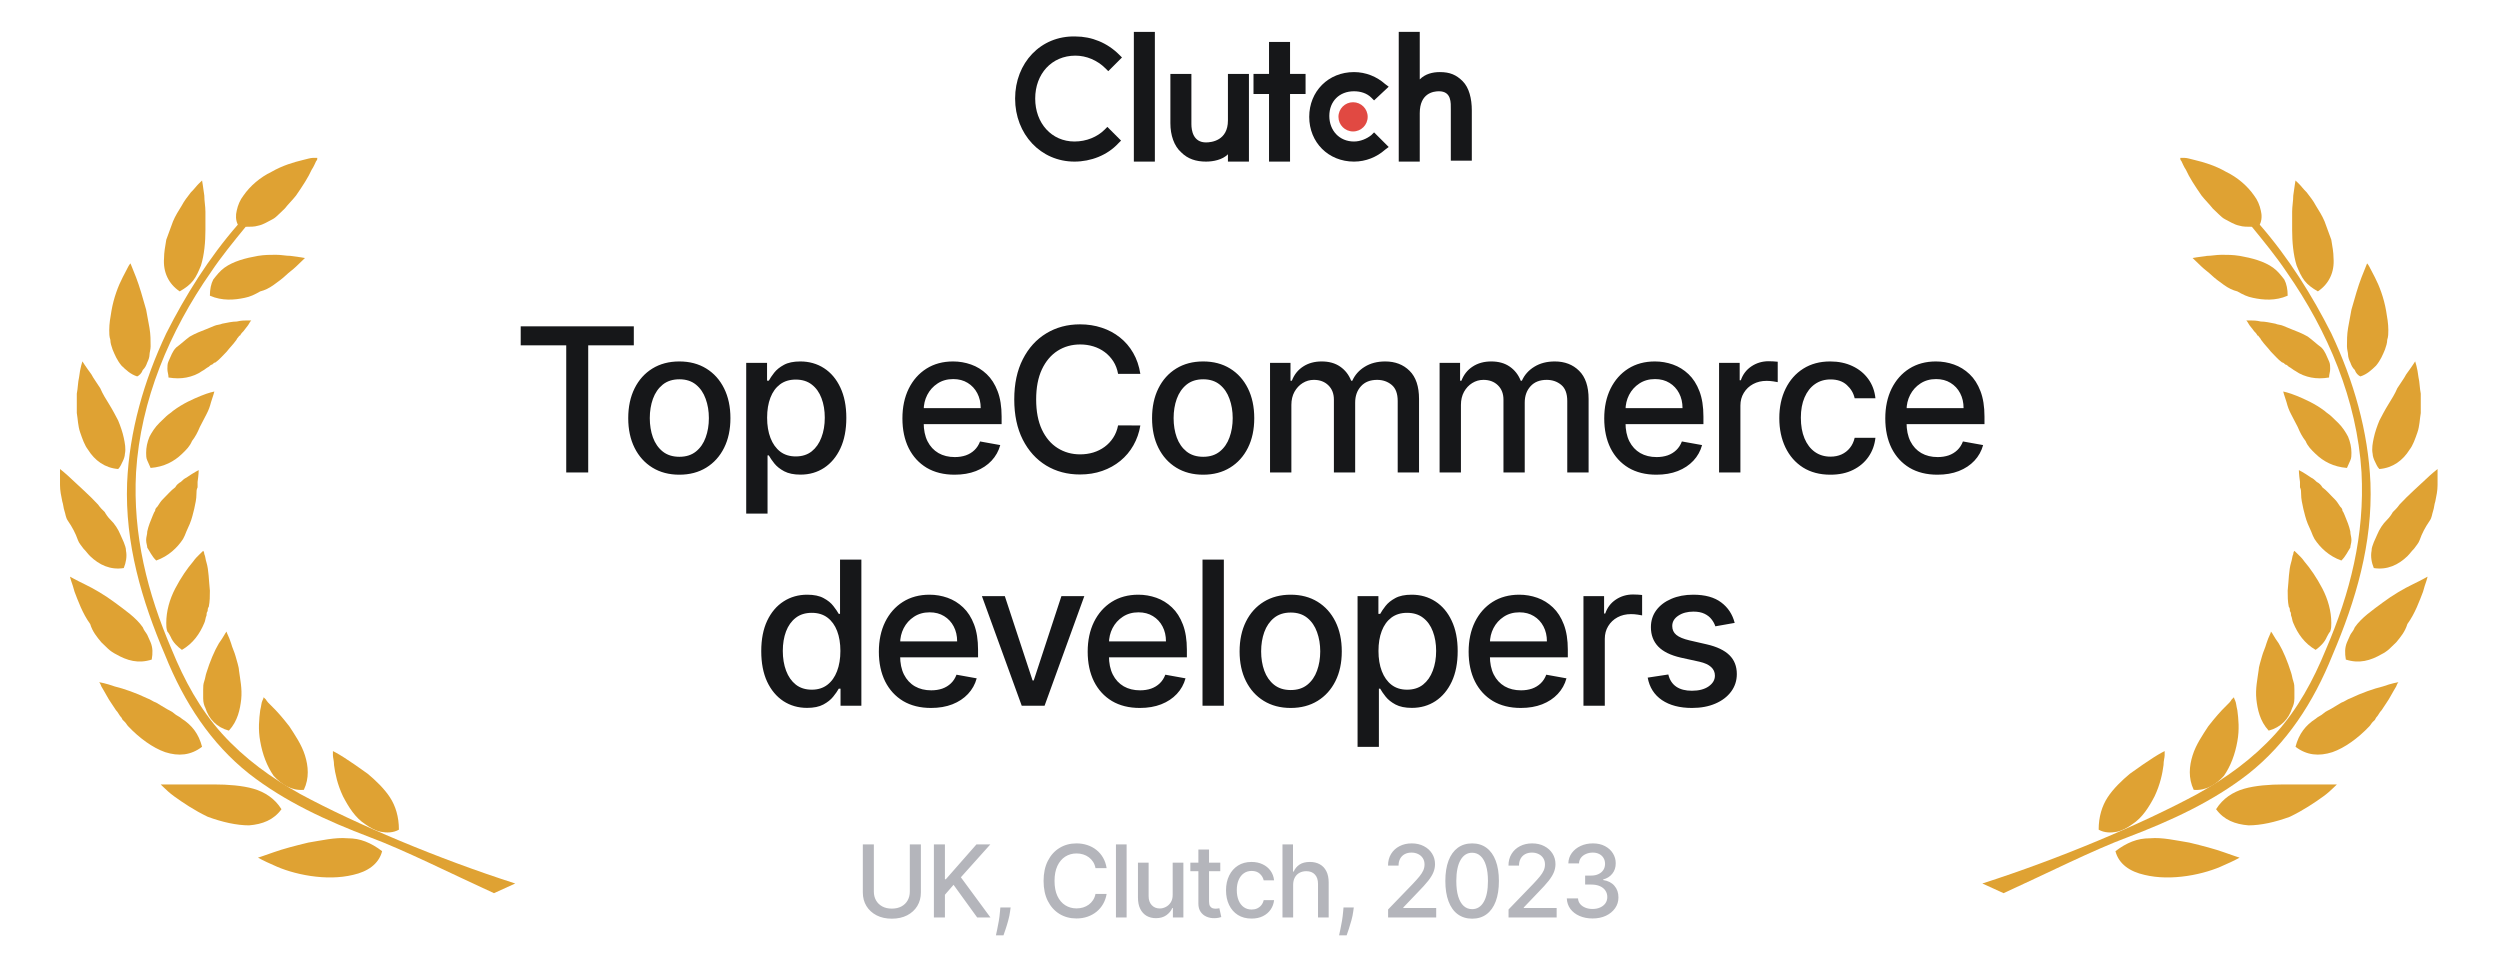 <svg width="418" height="162" viewBox="0 0 418 162" fill="none" xmlns="http://www.w3.org/2000/svg">
<path d="M87.062 57.737V54.564H105.974V57.737H98.349V79H94.674V57.737H87.062ZM113.585 79.37C111.866 79.37 110.367 78.976 109.086 78.189C107.806 77.401 106.811 76.299 106.103 74.883C105.395 73.468 105.041 71.813 105.041 69.92C105.041 68.019 105.395 66.356 106.103 64.932C106.811 63.508 107.806 62.403 109.086 61.615C110.367 60.828 111.866 60.434 113.585 60.434C115.303 60.434 116.802 60.828 118.083 61.615C119.364 62.403 120.358 63.508 121.066 64.932C121.774 66.356 122.128 68.019 122.128 69.92C122.128 71.813 121.774 73.468 121.066 74.883C120.358 76.299 119.364 77.401 118.083 78.189C116.802 78.976 115.303 79.37 113.585 79.37ZM113.596 76.375C114.71 76.375 115.633 76.081 116.365 75.492C117.096 74.903 117.637 74.12 117.987 73.141C118.345 72.163 118.524 71.085 118.524 69.908C118.524 68.739 118.345 67.665 117.987 66.686C117.637 65.7 117.096 64.909 116.365 64.312C115.633 63.715 114.71 63.417 113.596 63.417C112.475 63.417 111.544 63.715 110.804 64.312C110.073 64.909 109.528 65.7 109.17 66.686C108.82 67.665 108.645 68.739 108.645 69.908C108.645 71.085 108.82 72.163 109.17 73.141C109.528 74.12 110.073 74.903 110.804 75.492C111.544 76.081 112.475 76.375 113.596 76.375ZM124.766 85.873V60.673H128.25V63.644H128.548C128.755 63.262 129.053 62.821 129.443 62.319C129.833 61.818 130.374 61.381 131.066 61.007C131.758 60.625 132.673 60.434 133.81 60.434C135.29 60.434 136.61 60.808 137.772 61.556C138.933 62.303 139.844 63.381 140.504 64.789C141.172 66.197 141.506 67.891 141.506 69.872C141.506 71.853 141.176 73.551 140.516 74.967C139.856 76.375 138.949 77.461 137.795 78.224C136.642 78.98 135.326 79.358 133.846 79.358C132.732 79.358 131.822 79.171 131.114 78.797C130.414 78.423 129.865 77.986 129.467 77.485C129.069 76.984 128.763 76.538 128.548 76.148H128.334V85.873H124.766ZM128.262 69.836C128.262 71.125 128.449 72.255 128.823 73.225C129.197 74.195 129.738 74.955 130.445 75.504C131.153 76.045 132.02 76.315 133.047 76.315C134.113 76.315 135.003 76.033 135.719 75.468C136.435 74.895 136.976 74.12 137.342 73.141C137.716 72.163 137.903 71.061 137.903 69.836C137.903 68.627 137.72 67.541 137.354 66.579C136.996 65.617 136.455 64.857 135.731 64.3C135.015 63.743 134.12 63.465 133.047 63.465C132.013 63.465 131.138 63.731 130.422 64.264C129.714 64.797 129.177 65.541 128.811 66.496C128.445 67.45 128.262 68.564 128.262 69.836ZM159.606 79.37C157.801 79.37 156.246 78.984 154.941 78.213C153.645 77.433 152.642 76.339 151.934 74.931C151.234 73.515 150.884 71.857 150.884 69.956C150.884 68.078 151.234 66.424 151.934 64.992C152.642 63.56 153.629 62.443 154.893 61.639C156.166 60.836 157.654 60.434 159.356 60.434C160.39 60.434 161.392 60.605 162.363 60.947C163.333 61.289 164.204 61.826 164.976 62.558C165.747 63.29 166.356 64.24 166.801 65.41C167.247 66.571 167.47 67.983 167.47 69.645V70.91H152.901V68.237H163.973C163.973 67.299 163.783 66.468 163.401 65.744C163.019 65.012 162.482 64.435 161.79 64.014C161.106 63.592 160.302 63.381 159.38 63.381C158.377 63.381 157.502 63.628 156.755 64.121C156.015 64.606 155.442 65.243 155.037 66.03C154.639 66.81 154.44 67.657 154.44 68.572V70.66C154.44 71.885 154.655 72.927 155.084 73.786C155.522 74.645 156.13 75.301 156.91 75.754C157.689 76.2 158.6 76.423 159.642 76.423C160.318 76.423 160.935 76.327 161.492 76.136C162.048 75.938 162.53 75.643 162.935 75.253C163.341 74.864 163.651 74.382 163.866 73.81L167.243 74.418C166.972 75.412 166.487 76.284 165.787 77.031C165.095 77.771 164.224 78.348 163.174 78.761C162.132 79.167 160.943 79.37 159.606 79.37ZM190.666 62.51H186.944C186.8 61.715 186.534 61.015 186.144 60.41C185.754 59.806 185.277 59.293 184.712 58.871C184.148 58.45 183.515 58.131 182.815 57.916C182.123 57.702 181.387 57.594 180.608 57.594C179.2 57.594 177.939 57.948 176.825 58.656C175.72 59.364 174.845 60.402 174.2 61.77C173.564 63.139 173.246 64.809 173.246 66.782C173.246 68.77 173.564 70.449 174.2 71.817C174.845 73.185 175.724 74.219 176.837 74.919C177.951 75.619 179.204 75.969 180.596 75.969C181.367 75.969 182.099 75.866 182.791 75.659C183.491 75.444 184.124 75.13 184.688 74.716C185.253 74.303 185.73 73.798 186.12 73.201C186.518 72.597 186.792 71.905 186.944 71.125L190.666 71.137C190.467 72.338 190.082 73.444 189.509 74.454C188.944 75.456 188.216 76.323 187.325 77.055C186.442 77.779 185.432 78.34 184.295 78.737C183.157 79.135 181.916 79.334 180.572 79.334C178.456 79.334 176.571 78.833 174.916 77.831C173.262 76.82 171.957 75.377 171.003 73.499C170.056 71.622 169.583 69.383 169.583 66.782C169.583 64.173 170.06 61.934 171.015 60.064C171.969 58.187 173.274 56.747 174.928 55.745C176.583 54.735 178.464 54.23 180.572 54.23C181.869 54.23 183.078 54.416 184.199 54.79C185.329 55.156 186.343 55.697 187.242 56.413C188.141 57.121 188.884 57.988 189.473 59.014C190.062 60.032 190.459 61.198 190.666 62.51ZM201.168 79.37C199.449 79.37 197.95 78.976 196.669 78.189C195.389 77.401 194.394 76.299 193.686 74.883C192.978 73.468 192.624 71.813 192.624 69.92C192.624 68.019 192.978 66.356 193.686 64.932C194.394 63.508 195.389 62.403 196.669 61.615C197.95 60.828 199.449 60.434 201.168 60.434C202.886 60.434 204.385 60.828 205.666 61.615C206.947 62.403 207.941 63.508 208.649 64.932C209.357 66.356 209.711 68.019 209.711 69.92C209.711 71.813 209.357 73.468 208.649 74.883C207.941 76.299 206.947 77.401 205.666 78.189C204.385 78.976 202.886 79.37 201.168 79.37ZM201.179 76.375C202.293 76.375 203.216 76.081 203.948 75.492C204.679 74.903 205.22 74.12 205.57 73.141C205.928 72.163 206.107 71.085 206.107 69.908C206.107 68.739 205.928 67.665 205.57 66.686C205.22 65.7 204.679 64.909 203.948 64.312C203.216 63.715 202.293 63.417 201.179 63.417C200.058 63.417 199.127 63.715 198.387 64.312C197.656 64.909 197.111 65.7 196.753 66.686C196.403 67.665 196.228 68.739 196.228 69.908C196.228 71.085 196.403 72.163 196.753 73.141C197.111 74.12 197.656 74.903 198.387 75.492C199.127 76.081 200.058 76.375 201.179 76.375ZM212.349 79V60.673H215.773V63.656H216C216.382 62.645 217.006 61.858 217.873 61.293C218.74 60.721 219.778 60.434 220.988 60.434C222.213 60.434 223.239 60.721 224.066 61.293C224.901 61.866 225.518 62.653 225.915 63.656H226.106C226.544 62.677 227.24 61.898 228.194 61.317C229.149 60.728 230.286 60.434 231.607 60.434C233.269 60.434 234.626 60.955 235.676 61.997C236.734 63.039 237.263 64.61 237.263 66.71V79H233.695V67.044C233.695 65.803 233.357 64.905 232.681 64.348C232.005 63.791 231.197 63.513 230.259 63.513C229.097 63.513 228.194 63.87 227.55 64.586C226.906 65.294 226.584 66.205 226.584 67.319V79H223.028V66.818C223.028 65.823 222.718 65.024 222.097 64.419C221.477 63.815 220.669 63.513 219.675 63.513C218.999 63.513 218.375 63.691 217.802 64.049C217.237 64.4 216.78 64.889 216.43 65.517C216.088 66.145 215.917 66.873 215.917 67.701V79H212.349ZM240.7 79V60.673H244.125V63.656H244.351C244.733 62.645 245.358 61.858 246.225 61.293C247.092 60.721 248.13 60.434 249.339 60.434C250.564 60.434 251.59 60.721 252.417 61.293C253.252 61.866 253.869 62.653 254.267 63.656H254.458C254.895 62.677 255.591 61.898 256.546 61.317C257.5 60.728 258.638 60.434 259.958 60.434C261.621 60.434 262.977 60.955 264.027 61.997C265.085 63.039 265.614 64.61 265.614 66.71V79H262.046V67.044C262.046 65.803 261.708 64.905 261.032 64.348C260.356 63.791 259.549 63.513 258.61 63.513C257.449 63.513 256.546 63.87 255.901 64.586C255.257 65.294 254.935 66.205 254.935 67.319V79H251.379V66.818C251.379 65.823 251.069 65.024 250.449 64.419C249.828 63.815 249.021 63.513 248.026 63.513C247.35 63.513 246.726 63.691 246.153 64.049C245.588 64.4 245.131 64.889 244.781 65.517C244.439 66.145 244.268 66.873 244.268 67.701V79H240.7ZM276.95 79.37C275.145 79.37 273.59 78.984 272.285 78.213C270.988 77.433 269.986 76.339 269.278 74.931C268.578 73.515 268.228 71.857 268.228 69.956C268.228 68.078 268.578 66.424 269.278 64.992C269.986 63.56 270.973 62.443 272.237 61.639C273.51 60.836 274.998 60.434 276.7 60.434C277.734 60.434 278.736 60.605 279.707 60.947C280.677 61.289 281.548 61.826 282.32 62.558C283.091 63.29 283.7 64.24 284.145 65.41C284.591 66.571 284.813 67.983 284.813 69.645V70.91H270.245V68.237H281.317C281.317 67.299 281.126 66.468 280.745 65.744C280.363 65.012 279.826 64.435 279.134 64.014C278.45 63.592 277.646 63.381 276.724 63.381C275.721 63.381 274.846 63.628 274.099 64.121C273.359 64.606 272.786 65.243 272.38 66.03C271.983 66.81 271.784 67.657 271.784 68.572V70.66C271.784 71.885 271.999 72.927 272.428 73.786C272.866 74.645 273.474 75.301 274.254 75.754C275.033 76.2 275.944 76.423 276.986 76.423C277.662 76.423 278.279 76.327 278.836 76.136C279.392 75.938 279.874 75.643 280.279 75.253C280.685 74.864 280.995 74.382 281.21 73.81L284.587 74.418C284.316 75.412 283.831 76.284 283.131 77.031C282.439 77.771 281.568 78.348 280.518 78.761C279.476 79.167 278.287 79.37 276.95 79.37ZM287.428 79V60.673H290.876V63.584H291.067C291.401 62.598 291.99 61.822 292.833 61.257C293.684 60.685 294.647 60.398 295.72 60.398C295.943 60.398 296.206 60.406 296.508 60.422C296.818 60.438 297.061 60.458 297.236 60.482V63.894C297.093 63.855 296.838 63.811 296.472 63.763C296.106 63.707 295.74 63.68 295.374 63.68C294.531 63.68 293.779 63.858 293.119 64.216C292.467 64.567 291.95 65.056 291.568 65.684C291.186 66.305 290.995 67.013 290.995 67.808V79H287.428ZM306.043 79.37C304.269 79.37 302.742 78.968 301.461 78.165C300.188 77.353 299.21 76.236 298.526 74.812C297.842 73.388 297.5 71.757 297.5 69.92C297.5 68.058 297.85 66.416 298.55 64.992C299.25 63.56 300.236 62.443 301.509 61.639C302.781 60.836 304.281 60.434 306.007 60.434C307.399 60.434 308.64 60.693 309.73 61.21C310.819 61.719 311.698 62.435 312.367 63.357C313.043 64.28 313.444 65.358 313.572 66.591H310.1C309.909 65.732 309.471 64.992 308.787 64.372C308.111 63.751 307.204 63.441 306.067 63.441C305.072 63.441 304.201 63.703 303.453 64.228C302.714 64.746 302.137 65.485 301.723 66.448C301.31 67.402 301.103 68.532 301.103 69.836C301.103 71.173 301.306 72.326 301.711 73.297C302.117 74.267 302.69 75.019 303.43 75.552C304.177 76.085 305.056 76.351 306.067 76.351C306.743 76.351 307.355 76.228 307.904 75.981C308.461 75.727 308.926 75.365 309.3 74.895C309.682 74.426 309.948 73.861 310.1 73.201H313.572C313.444 74.386 313.059 75.444 312.414 76.375C311.77 77.306 310.907 78.037 309.825 78.57C308.751 79.103 307.49 79.37 306.043 79.37ZM323.942 79.37C322.136 79.37 320.581 78.984 319.276 78.213C317.98 77.433 316.978 76.339 316.27 74.931C315.57 73.515 315.22 71.857 315.22 69.956C315.22 68.078 315.57 66.424 316.27 64.992C316.978 63.56 317.964 62.443 319.229 61.639C320.501 60.836 321.989 60.434 323.691 60.434C324.725 60.434 325.727 60.605 326.698 60.947C327.668 61.289 328.539 61.826 329.311 62.558C330.083 63.29 330.691 64.24 331.137 65.41C331.582 66.571 331.805 67.983 331.805 69.645V70.91H317.236V68.237H328.309C328.309 67.299 328.118 66.468 327.736 65.744C327.354 65.012 326.817 64.435 326.125 64.014C325.441 63.592 324.638 63.381 323.715 63.381C322.713 63.381 321.838 63.628 321.09 64.121C320.35 64.606 319.778 65.243 319.372 66.03C318.974 66.81 318.775 67.657 318.775 68.572V70.66C318.775 71.885 318.99 72.927 319.42 73.786C319.857 74.645 320.466 75.301 321.245 75.754C322.025 76.2 322.935 76.423 323.978 76.423C324.654 76.423 325.27 76.327 325.827 76.136C326.384 75.938 326.865 75.643 327.271 75.253C327.676 74.864 327.987 74.382 328.201 73.81L331.578 74.418C331.308 75.412 330.822 76.284 330.122 77.031C329.43 77.771 328.559 78.348 327.509 78.761C326.467 79.167 325.278 79.37 323.942 79.37ZM134.941 118.358C133.461 118.358 132.141 117.98 130.979 117.224C129.826 116.461 128.919 115.375 128.259 113.967C127.607 112.551 127.281 110.853 127.281 108.872C127.281 106.891 127.611 105.197 128.271 103.789C128.939 102.381 129.854 101.303 131.015 100.556C132.177 99.808 133.493 99.434 134.965 99.434C136.102 99.434 137.017 99.625 137.709 100.007C138.409 100.381 138.95 100.818 139.332 101.319C139.721 101.82 140.024 102.262 140.239 102.644H140.453V93.564H144.021V118H140.537V115.148H140.239C140.024 115.538 139.714 115.984 139.308 116.485C138.91 116.986 138.361 117.423 137.661 117.797C136.961 118.171 136.054 118.358 134.941 118.358ZM135.728 115.315C136.754 115.315 137.621 115.045 138.329 114.504C139.045 113.955 139.586 113.195 139.952 112.225C140.326 111.255 140.513 110.125 140.513 108.836C140.513 107.564 140.33 106.45 139.964 105.495C139.598 104.541 139.061 103.797 138.353 103.264C137.645 102.731 136.77 102.465 135.728 102.465C134.654 102.465 133.76 102.743 133.044 103.3C132.328 103.857 131.787 104.616 131.421 105.579C131.063 106.541 130.884 107.627 130.884 108.836C130.884 110.061 131.067 111.163 131.433 112.141C131.799 113.12 132.34 113.895 133.056 114.468C133.779 115.033 134.67 115.315 135.728 115.315ZM155.668 118.37C153.862 118.37 152.307 117.984 151.002 117.213C149.706 116.433 148.703 115.339 147.995 113.931C147.295 112.515 146.945 110.857 146.945 108.956C146.945 107.078 147.295 105.424 147.995 103.992C148.703 102.56 149.69 101.443 150.955 100.639C152.227 99.836 153.715 99.434 155.417 99.434C156.451 99.434 157.453 99.605 158.424 99.947C159.394 100.289 160.265 100.826 161.037 101.558C161.809 102.29 162.417 103.24 162.863 104.41C163.308 105.571 163.531 106.983 163.531 108.645V109.91H148.962V107.238H160.035C160.035 106.299 159.844 105.468 159.462 104.744C159.08 104.012 158.543 103.435 157.851 103.014C157.167 102.592 156.364 102.381 155.441 102.381C154.439 102.381 153.564 102.628 152.816 103.121C152.076 103.606 151.503 104.243 151.098 105.03C150.7 105.81 150.501 106.657 150.501 107.572V109.66C150.501 110.885 150.716 111.927 151.145 112.786C151.583 113.645 152.192 114.301 152.971 114.755C153.751 115.2 154.661 115.423 155.703 115.423C156.38 115.423 156.996 115.327 157.553 115.136C158.11 114.938 158.591 114.643 158.997 114.253C159.402 113.864 159.713 113.382 159.927 112.81L163.304 113.418C163.034 114.413 162.548 115.284 161.848 116.031C161.156 116.771 160.285 117.348 159.235 117.761C158.193 118.167 157.004 118.37 155.668 118.37ZM181.298 99.673L174.652 118H170.834L164.176 99.673H168.006L172.648 113.776H172.839L177.468 99.673H181.298ZM190.583 118.37C188.777 118.37 187.222 117.984 185.917 117.213C184.621 116.433 183.619 115.339 182.911 113.931C182.211 112.515 181.861 110.857 181.861 108.956C181.861 107.078 182.211 105.424 182.911 103.992C183.619 102.56 184.605 101.443 185.87 100.639C187.142 99.836 188.63 99.434 190.332 99.434C191.366 99.434 192.369 99.605 193.339 99.947C194.309 100.289 195.18 100.826 195.952 101.558C196.724 102.29 197.332 103.24 197.778 104.41C198.223 105.571 198.446 106.983 198.446 108.645V109.91H183.877V107.238H194.95C194.95 106.299 194.759 105.468 194.377 104.744C193.995 104.012 193.458 103.435 192.766 103.014C192.082 102.592 191.279 102.381 190.356 102.381C189.354 102.381 188.479 102.628 187.731 103.121C186.991 103.606 186.419 104.243 186.013 105.03C185.615 105.81 185.416 106.657 185.416 107.572V109.66C185.416 110.885 185.631 111.927 186.061 112.786C186.498 113.645 187.107 114.301 187.886 114.755C188.666 115.2 189.576 115.423 190.619 115.423C191.295 115.423 191.911 115.327 192.468 115.136C193.025 114.938 193.506 114.643 193.912 114.253C194.317 113.864 194.628 113.382 194.842 112.81L198.219 113.418C197.949 114.413 197.463 115.284 196.763 116.031C196.071 116.771 195.2 117.348 194.15 117.761C193.108 118.167 191.919 118.37 190.583 118.37ZM204.628 93.564V118H201.06V93.564H204.628ZM215.803 118.37C214.085 118.37 212.586 117.976 211.305 117.189C210.024 116.401 209.03 115.299 208.322 113.884C207.614 112.468 207.26 110.813 207.26 108.92C207.26 107.019 207.614 105.356 208.322 103.932C209.03 102.509 210.024 101.403 211.305 100.615C212.586 99.828 214.085 99.434 215.803 99.434C217.521 99.434 219.021 99.828 220.301 100.615C221.582 101.403 222.576 102.509 223.284 103.932C223.992 105.356 224.346 107.019 224.346 108.92C224.346 110.813 223.992 112.468 223.284 113.884C222.576 115.299 221.582 116.401 220.301 117.189C219.021 117.976 217.521 118.37 215.803 118.37ZM215.815 115.375C216.929 115.375 217.851 115.081 218.583 114.492C219.315 113.903 219.856 113.12 220.206 112.141C220.564 111.163 220.743 110.085 220.743 108.908C220.743 107.739 220.564 106.665 220.206 105.686C219.856 104.7 219.315 103.909 218.583 103.312C217.851 102.715 216.929 102.417 215.815 102.417C214.694 102.417 213.763 102.715 213.023 103.312C212.291 103.909 211.746 104.7 211.388 105.686C211.038 106.665 210.863 107.739 210.863 108.908C210.863 110.085 211.038 111.163 211.388 112.141C211.746 113.12 212.291 113.903 213.023 114.492C213.763 115.081 214.694 115.375 215.815 115.375ZM226.985 124.873V99.673H230.469V102.644H230.767C230.974 102.262 231.272 101.82 231.662 101.319C232.052 100.818 232.593 100.381 233.285 100.007C233.977 99.625 234.891 99.434 236.029 99.434C237.508 99.434 238.829 99.808 239.99 100.556C241.152 101.303 242.062 102.381 242.723 103.789C243.391 105.197 243.725 106.891 243.725 108.872C243.725 110.853 243.395 112.551 242.735 113.967C242.074 115.375 241.168 116.461 240.014 117.224C238.861 117.98 237.544 118.358 236.065 118.358C234.951 118.358 234.04 118.171 233.332 117.797C232.632 117.423 232.083 116.986 231.686 116.485C231.288 115.984 230.982 115.538 230.767 115.148H230.552V124.873H226.985ZM230.481 108.836C230.481 110.125 230.668 111.255 231.041 112.225C231.415 113.195 231.956 113.955 232.664 114.504C233.372 115.045 234.239 115.315 235.265 115.315C236.331 115.315 237.222 115.033 237.938 114.468C238.654 113.895 239.195 113.12 239.561 112.141C239.935 111.163 240.122 110.061 240.122 108.836C240.122 107.627 239.939 106.541 239.573 105.579C239.215 104.616 238.674 103.857 237.95 103.3C237.234 102.743 236.339 102.465 235.265 102.465C234.231 102.465 233.356 102.731 232.64 103.264C231.932 103.797 231.395 104.541 231.029 105.495C230.664 106.45 230.481 107.564 230.481 108.836ZM254.277 118.37C252.471 118.37 250.916 117.984 249.612 117.213C248.315 116.433 247.313 115.339 246.605 113.931C245.905 112.515 245.555 110.857 245.555 108.956C245.555 107.078 245.905 105.424 246.605 103.992C247.313 102.56 248.299 101.443 249.564 100.639C250.837 99.836 252.324 99.434 254.026 99.434C255.06 99.434 256.063 99.605 257.033 99.947C258.004 100.289 258.875 100.826 259.646 101.558C260.418 102.29 261.026 103.24 261.472 104.41C261.917 105.571 262.14 106.983 262.14 108.645V109.91H247.571V107.238H258.644C258.644 106.299 258.453 105.468 258.071 104.744C257.689 104.012 257.153 103.435 256.46 103.014C255.776 102.592 254.973 102.381 254.05 102.381C253.048 102.381 252.173 102.628 251.425 103.121C250.685 103.606 250.113 104.243 249.707 105.03C249.309 105.81 249.11 106.657 249.11 107.572V109.66C249.11 110.885 249.325 111.927 249.755 112.786C250.192 113.645 250.801 114.301 251.58 114.755C252.36 115.2 253.271 115.423 254.313 115.423C254.989 115.423 255.605 115.327 256.162 115.136C256.719 114.938 257.2 114.643 257.606 114.253C258.012 113.864 258.322 113.382 258.537 112.81L261.913 113.418C261.643 114.413 261.158 115.284 260.458 116.031C259.766 116.771 258.895 117.348 257.845 117.761C256.803 118.167 255.613 118.37 254.277 118.37ZM264.754 118V99.673H268.203V102.584H268.394C268.728 101.598 269.316 100.822 270.159 100.257C271.011 99.685 271.973 99.398 273.047 99.398C273.27 99.398 273.532 99.406 273.834 99.422C274.145 99.438 274.387 99.458 274.562 99.482V102.894C274.419 102.855 274.165 102.811 273.799 102.763C273.433 102.707 273.067 102.68 272.701 102.68C271.858 102.68 271.106 102.859 270.446 103.216C269.794 103.566 269.277 104.056 268.895 104.684C268.513 105.305 268.322 106.013 268.322 106.808V118H264.754ZM290.039 104.147L286.806 104.72C286.67 104.306 286.456 103.913 286.161 103.539C285.875 103.165 285.485 102.859 284.992 102.62C284.499 102.381 283.882 102.262 283.143 102.262C282.132 102.262 281.289 102.489 280.613 102.942C279.937 103.388 279.599 103.964 279.599 104.672C279.599 105.285 279.826 105.778 280.279 106.152C280.732 106.526 281.464 106.832 282.474 107.07L285.386 107.739C287.072 108.128 288.329 108.729 289.156 109.54C289.983 110.352 290.397 111.406 290.397 112.702C290.397 113.8 290.079 114.778 289.443 115.638C288.814 116.489 287.935 117.157 286.806 117.642C285.684 118.127 284.384 118.37 282.904 118.37C280.852 118.37 279.177 117.932 277.881 117.057C276.584 116.174 275.789 114.922 275.494 113.299L278.943 112.774C279.157 113.673 279.599 114.353 280.267 114.814C280.935 115.268 281.806 115.494 282.88 115.494C284.049 115.494 284.984 115.252 285.684 114.766C286.384 114.273 286.734 113.673 286.734 112.965C286.734 112.392 286.519 111.911 286.09 111.521C285.668 111.131 285.02 110.837 284.145 110.638L281.043 109.958C279.332 109.568 278.068 108.948 277.248 108.097C276.437 107.245 276.031 106.168 276.031 104.863C276.031 103.781 276.334 102.835 276.938 102.023C277.543 101.212 278.378 100.58 279.444 100.126C280.51 99.665 281.731 99.434 283.107 99.434C285.087 99.434 286.647 99.864 287.784 100.723C288.922 101.574 289.673 102.715 290.039 104.147Z" fill="#161719"/>
<path d="M152.122 141.182H153.971V149.218C153.971 150.073 153.77 150.831 153.368 151.491C152.967 152.147 152.402 152.664 151.674 153.042C150.946 153.416 150.093 153.603 149.115 153.603C148.14 153.603 147.289 153.416 146.561 153.042C145.833 152.664 145.269 152.147 144.867 151.491C144.465 150.831 144.264 150.073 144.264 149.218V141.182H146.108V149.069C146.108 149.621 146.229 150.113 146.472 150.542C146.718 150.972 147.066 151.31 147.516 151.556C147.965 151.799 148.498 151.92 149.115 151.92C149.735 151.92 150.27 151.799 150.72 151.556C151.173 151.31 151.519 150.972 151.758 150.542C152 150.113 152.122 149.621 152.122 149.069V141.182ZM156.147 153.4V141.182H157.991V147.016H158.14L163.264 141.182H165.585L160.657 146.682L165.603 153.4H163.384L159.434 147.941L157.991 149.6V153.4H156.147ZM168.977 151.729L168.887 152.38C168.828 152.857 168.726 153.354 168.583 153.871C168.444 154.392 168.299 154.875 168.148 155.321C168 155.766 167.879 156.12 167.784 156.383H166.519C166.571 156.136 166.642 155.802 166.734 155.381C166.825 154.963 166.915 154.496 167.002 153.979C167.09 153.462 167.155 152.935 167.199 152.398L167.259 151.729H168.977ZM185.028 145.155H183.167C183.095 144.757 182.962 144.407 182.767 144.105C182.572 143.803 182.334 143.546 182.051 143.335C181.769 143.125 181.453 142.966 181.103 142.858C180.757 142.751 180.389 142.697 179.999 142.697C179.295 142.697 178.665 142.874 178.108 143.228C177.555 143.582 177.118 144.101 176.795 144.785C176.477 145.469 176.318 146.304 176.318 147.291C176.318 148.285 176.477 149.124 176.795 149.808C177.118 150.493 177.557 151.01 178.114 151.36C178.671 151.71 179.297 151.885 179.993 151.885C180.379 151.885 180.745 151.833 181.091 151.729C181.441 151.622 181.757 151.465 182.039 151.258C182.322 151.051 182.56 150.799 182.755 150.5C182.954 150.198 183.091 149.852 183.167 149.462L185.028 149.468C184.929 150.069 184.736 150.622 184.45 151.127C184.167 151.628 183.803 152.062 183.358 152.427C182.916 152.789 182.411 153.07 181.843 153.269C181.274 153.468 180.653 153.567 179.981 153.567C178.923 153.567 177.981 153.316 177.153 152.815C176.326 152.31 175.674 151.588 175.197 150.65C174.723 149.711 174.487 148.591 174.487 147.291C174.487 145.986 174.725 144.867 175.203 143.932C175.68 142.993 176.332 142.273 177.159 141.772C177.987 141.267 178.927 141.015 179.981 141.015C180.63 141.015 181.234 141.108 181.795 141.295C182.36 141.478 182.867 141.748 183.316 142.106C183.766 142.46 184.137 142.894 184.432 143.407C184.726 143.916 184.925 144.499 185.028 145.155ZM188.371 141.182V153.4H186.587V141.182H188.371ZM196.072 149.6V144.236H197.861V153.4H196.107V151.813H196.012C195.801 152.302 195.463 152.71 194.998 153.036C194.536 153.358 193.962 153.519 193.274 153.519C192.685 153.519 192.164 153.39 191.71 153.131C191.261 152.869 190.907 152.481 190.649 151.968C190.394 151.455 190.267 150.821 190.267 150.065V144.236H192.05V149.85C192.05 150.475 192.224 150.972 192.57 151.342C192.916 151.712 193.365 151.896 193.918 151.896C194.252 151.896 194.584 151.813 194.914 151.646C195.248 151.479 195.525 151.226 195.743 150.888C195.966 150.55 196.075 150.121 196.072 149.6ZM204.032 144.236V145.668H199.026V144.236H204.032ZM200.369 142.041H202.152V150.709C202.152 151.055 202.204 151.316 202.307 151.491C202.411 151.662 202.544 151.779 202.707 151.843C202.874 151.902 203.055 151.932 203.25 151.932C203.393 151.932 203.519 151.922 203.626 151.902C203.733 151.883 203.817 151.867 203.877 151.855L204.199 153.328C204.095 153.368 203.948 153.408 203.757 153.448C203.566 153.491 203.328 153.515 203.041 153.519C202.572 153.527 202.134 153.444 201.729 153.269C201.323 153.094 200.995 152.823 200.744 152.457C200.494 152.091 200.369 151.632 200.369 151.079V142.041ZM209.262 153.585C208.375 153.585 207.612 153.384 206.971 152.982C206.335 152.577 205.846 152.018 205.504 151.306C205.162 150.594 204.991 149.779 204.991 148.86C204.991 147.929 205.166 147.108 205.516 146.396C205.866 145.68 206.359 145.121 206.995 144.72C207.632 144.318 208.381 144.117 209.244 144.117C209.94 144.117 210.561 144.246 211.106 144.505C211.651 144.759 212.09 145.117 212.424 145.579C212.762 146.04 212.963 146.579 213.027 147.195H211.291C211.195 146.766 210.977 146.396 210.635 146.086C210.296 145.775 209.843 145.62 209.274 145.62C208.777 145.62 208.342 145.752 207.968 146.014C207.598 146.273 207.31 146.643 207.103 147.124C206.896 147.601 206.792 148.166 206.792 148.818C206.792 149.486 206.894 150.063 207.097 150.548C207.3 151.033 207.586 151.409 207.956 151.676C208.33 151.942 208.769 152.075 209.274 152.075C209.612 152.075 209.919 152.014 210.193 151.891C210.471 151.763 210.704 151.582 210.891 151.348C211.082 151.113 211.215 150.831 211.291 150.5H213.027C212.963 151.093 212.77 151.622 212.448 152.087C212.126 152.553 211.694 152.919 211.154 153.185C210.617 153.452 209.986 153.585 209.262 153.585ZM216.214 147.959V153.4H214.43V141.182H216.19V145.728H216.304C216.519 145.235 216.847 144.843 217.288 144.552C217.73 144.262 218.306 144.117 219.018 144.117C219.647 144.117 220.195 144.246 220.665 144.505C221.138 144.763 221.504 145.149 221.763 145.662C222.025 146.171 222.156 146.808 222.156 147.571V153.4H220.372V147.786C220.372 147.114 220.199 146.593 219.853 146.223C219.507 145.849 219.026 145.662 218.41 145.662C217.988 145.662 217.61 145.752 217.276 145.931C216.946 146.11 216.686 146.372 216.495 146.718C216.308 147.06 216.214 147.474 216.214 147.959ZM226.353 151.729L226.264 152.38C226.204 152.857 226.103 153.354 225.96 153.871C225.82 154.392 225.675 154.875 225.524 155.321C225.377 155.766 225.256 156.12 225.16 156.383H223.895C223.947 156.136 224.019 155.802 224.11 155.381C224.202 154.963 224.291 154.496 224.379 153.979C224.466 153.462 224.532 152.935 224.576 152.398L224.635 151.729H226.353ZM232.09 153.4V152.064L236.224 147.78C236.666 147.315 237.03 146.907 237.316 146.557C237.606 146.203 237.823 145.867 237.966 145.549C238.109 145.231 238.181 144.893 238.181 144.535C238.181 144.129 238.086 143.779 237.895 143.485C237.704 143.186 237.443 142.958 237.113 142.798C236.783 142.635 236.411 142.554 235.998 142.554C235.56 142.554 235.178 142.643 234.852 142.822C234.526 143.001 234.275 143.254 234.1 143.58C233.925 143.906 233.838 144.288 233.838 144.725H232.078C232.078 143.982 232.249 143.331 232.591 142.775C232.933 142.218 233.402 141.786 233.999 141.48C234.596 141.17 235.274 141.015 236.033 141.015C236.801 141.015 237.477 141.168 238.062 141.474C238.65 141.776 239.11 142.19 239.44 142.715C239.77 143.236 239.935 143.825 239.935 144.481C239.935 144.934 239.85 145.378 239.678 145.811C239.511 146.245 239.219 146.728 238.802 147.261C238.384 147.79 237.803 148.432 237.059 149.188L234.631 151.729V151.819H240.132V153.4H232.09ZM246.143 153.603C245.2 153.599 244.395 153.35 243.726 152.857C243.058 152.364 242.547 151.646 242.193 150.703C241.839 149.761 241.662 148.625 241.662 147.297C241.662 145.972 241.839 144.841 242.193 143.902C242.551 142.964 243.064 142.248 243.732 141.754C244.405 141.261 245.208 141.015 246.143 141.015C247.077 141.015 247.879 141.263 248.547 141.76C249.215 142.254 249.726 142.97 250.08 143.908C250.438 144.843 250.617 145.972 250.617 147.297C250.617 148.629 250.44 149.767 250.086 150.709C249.732 151.648 249.221 152.366 248.553 152.863C247.885 153.356 247.081 153.603 246.143 153.603ZM246.143 152.01C246.97 152.01 247.616 151.606 248.082 150.799C248.551 149.991 248.786 148.824 248.786 147.297C248.786 146.283 248.678 145.425 248.463 144.725C248.253 144.022 247.948 143.489 247.551 143.127C247.157 142.761 246.688 142.578 246.143 142.578C245.319 142.578 244.673 142.983 244.204 143.795C243.734 144.606 243.498 145.773 243.494 147.297C243.494 148.315 243.599 149.176 243.81 149.88C244.025 150.58 244.329 151.111 244.723 151.473C245.117 151.831 245.59 152.01 246.143 152.01ZM252.229 153.4V152.064L256.364 147.78C256.805 147.315 257.169 146.907 257.456 146.557C257.746 146.203 257.963 145.867 258.106 145.549C258.249 145.231 258.321 144.893 258.321 144.535C258.321 144.129 258.225 143.779 258.034 143.485C257.843 143.186 257.583 142.958 257.253 142.798C256.923 142.635 256.551 142.554 256.137 142.554C255.7 142.554 255.318 142.643 254.992 142.822C254.666 143.001 254.415 143.254 254.24 143.58C254.065 143.906 253.977 144.288 253.977 144.725H252.218C252.218 143.982 252.389 143.331 252.731 142.775C253.073 142.218 253.542 141.786 254.139 141.48C254.735 141.17 255.413 141.015 256.173 141.015C256.941 141.015 257.617 141.168 258.201 141.474C258.79 141.776 259.249 142.19 259.579 142.715C259.91 143.236 260.075 143.825 260.075 144.481C260.075 144.934 259.989 145.378 259.818 145.811C259.651 146.245 259.359 146.728 258.941 147.261C258.524 147.79 257.943 148.432 257.199 149.188L254.771 151.729V151.819H260.272V153.4H252.229ZM266.282 153.567C265.463 153.567 264.731 153.426 264.087 153.143C263.446 152.861 262.939 152.469 262.566 151.968C262.196 151.463 261.997 150.878 261.969 150.214H263.842C263.866 150.576 263.987 150.89 264.206 151.157C264.429 151.419 264.719 151.622 265.077 151.765C265.435 151.908 265.833 151.98 266.27 151.98C266.752 151.98 267.177 151.896 267.547 151.729C267.921 151.562 268.213 151.33 268.424 151.031C268.635 150.729 268.74 150.381 268.74 149.987C268.74 149.578 268.635 149.218 268.424 148.908C268.217 148.593 267.913 148.347 267.511 148.168C267.114 147.989 266.632 147.899 266.068 147.899H265.035V146.396H266.068C266.521 146.396 266.919 146.314 267.261 146.151C267.607 145.988 267.877 145.762 268.072 145.471C268.267 145.177 268.364 144.833 268.364 144.439C268.364 144.061 268.279 143.733 268.108 143.455C267.941 143.172 267.702 142.952 267.392 142.793C267.086 142.633 266.724 142.554 266.306 142.554C265.908 142.554 265.537 142.627 265.191 142.775C264.848 142.918 264.57 143.125 264.355 143.395C264.141 143.662 264.025 143.982 264.009 144.356H262.225C262.245 143.695 262.44 143.115 262.81 142.614C263.184 142.112 263.677 141.721 264.29 141.438C264.902 141.156 265.582 141.015 266.33 141.015C267.114 141.015 267.79 141.168 268.358 141.474C268.931 141.776 269.373 142.18 269.683 142.685C269.997 143.19 270.152 143.743 270.148 144.344C270.152 145.028 269.961 145.608 269.575 146.086C269.194 146.563 268.685 146.883 268.048 147.046V147.142C268.86 147.265 269.488 147.587 269.933 148.108C270.383 148.629 270.606 149.275 270.602 150.047C270.606 150.719 270.419 151.322 270.041 151.855C269.667 152.388 269.156 152.807 268.508 153.114C267.859 153.416 267.118 153.567 266.282 153.567Z" fill="#B4B5BB"/>
<path d="M63.892 142.32C62.957 141.6 62.022 141.06 61.087 140.7C60.152 140.34 59.217 140.16 58.095 140.16C56.038 139.98 53.794 140.52 51.549 140.88C49.305 141.42 47.248 141.96 45.752 142.5C44.256 143.04 43.134 143.4 43.134 143.4C43.134 143.4 44.069 143.94 45.752 144.66C47.248 145.38 49.492 146.1 51.923 146.46C54.355 146.82 56.786 146.82 59.03 146.28C61.461 145.74 63.331 144.48 63.892 142.32Z" fill="#DFA233"/>
<path d="M57.347 133.14C58.282 134.94 59.404 136.74 61.087 137.82C61.836 138.36 62.77 138.9 63.706 139.08C64.641 139.26 65.763 139.26 66.698 138.72C66.698 136.56 66.137 134.76 65.202 133.32C64.267 131.88 62.771 130.44 61.462 129.36C59.965 128.28 58.656 127.38 57.534 126.66C56.412 125.94 55.664 125.58 55.664 125.58C55.664 125.58 55.664 125.76 55.664 126.3C55.664 126.66 55.851 127.2 55.851 127.92C56.038 129.36 56.412 131.16 57.347 133.14Z" fill="#DFA233"/>
<path d="M41.639 138C43.883 137.82 45.754 137.1 47.063 135.3C45.941 133.5 44.257 132.42 42.387 131.88C40.517 131.34 38.086 131.16 35.842 131.16C33.598 131.16 31.354 131.16 29.67 131.16C27.987 131.16 26.865 131.16 26.865 131.16C26.865 131.16 27.052 131.34 27.426 131.7C27.8 132.06 28.361 132.6 29.109 133.14C30.605 134.22 32.476 135.48 34.72 136.56C37.151 137.46 39.582 138 41.639 138Z" fill="#DFA233"/>
<path d="M45.755 129.72C47.064 131.16 48.747 132.24 50.804 132.06C51.739 130.08 51.552 128.1 50.991 126.3C50.43 124.5 49.308 122.88 48.373 121.44C47.251 120 46.316 118.92 45.381 118.02C45.007 117.66 44.633 117.3 44.446 116.94C44.259 116.76 44.072 116.58 44.072 116.58C44.072 116.58 44.072 116.76 43.885 117.12C43.698 117.48 43.698 118.02 43.511 118.74C43.324 120.18 43.137 121.98 43.511 123.96C43.885 126.12 44.633 128.1 45.755 129.72Z" fill="#DFA233"/>
<path d="M19.197 114.78C17.701 114.24 16.579 114.06 16.579 114.06C16.579 114.06 16.766 114.24 16.953 114.78C17.14 115.14 17.514 115.68 17.888 116.4C18.262 117.12 18.823 117.84 19.384 118.74C19.758 119.1 19.945 119.64 20.319 120L20.506 120.36L20.88 120.72C21.067 120.9 21.254 121.26 21.441 121.44C23.311 123.42 25.556 125.04 27.613 125.76C29.857 126.48 31.914 126.3 33.784 124.86C33.223 122.7 32.101 121.26 30.418 120.18C30.044 119.82 29.483 119.64 29.109 119.28C28.735 118.92 28.174 118.74 27.613 118.38C27.052 118.02 26.678 117.84 26.117 117.48C25.556 117.3 25.182 116.94 24.621 116.76C22.75 115.86 20.693 115.14 19.197 114.78Z" fill="#DFA233"/>
<path d="M34.344 118.38C34.905 120.18 36.214 121.62 38.271 122.16C39.767 120.54 40.141 118.56 40.328 116.94C40.515 115.14 40.141 113.52 39.954 112.08C39.954 111.54 39.58 110.46 39.393 109.74C39.206 109.02 38.832 108.3 38.645 107.58C38.458 107.04 38.271 106.5 38.084 106.14C37.897 105.78 37.897 105.6 37.897 105.6C37.897 105.6 37.71 105.78 37.523 106.14C37.336 106.5 36.962 107.04 36.588 107.58C35.84 108.84 35.092 110.64 34.531 112.44C34.344 112.98 34.344 113.34 34.157 113.88C33.97 114.42 33.97 114.78 33.97 115.32C33.97 115.86 33.97 116.22 33.97 116.76C33.97 117.48 34.157 118.02 34.344 118.38Z" fill="#DFA233"/>
<path d="M16.952 107.4C17.326 107.76 17.7 108.12 18.074 108.48C18.448 108.84 19.009 109.2 19.383 109.38C21.253 110.46 23.124 111 25.368 110.28C25.555 109.2 25.555 108.3 25.181 107.4C24.994 107.04 24.807 106.5 24.62 106.14C24.433 105.78 24.059 105.42 23.872 104.88C22.75 103.26 20.879 102 19.196 100.74C17.513 99.48 15.643 98.4 14.147 97.68C12.651 96.96 11.716 96.42 11.716 96.42C11.716 96.42 11.716 96.6 11.903 97.14C12.09 97.68 12.277 98.22 12.464 98.94C13.025 100.38 13.773 102.54 15.082 104.34C15.456 105.6 16.204 106.5 16.952 107.4Z" fill="#DFA233"/>
<path d="M28.548 106.5C28.922 107.4 29.67 108.12 30.418 108.66C32.288 107.58 33.41 105.96 34.158 104.16C34.345 103.8 34.345 103.26 34.532 102.9C34.532 102.72 34.532 102.36 34.719 102.18C34.719 102 34.719 101.64 34.906 101.46C35.093 100.56 35.093 99.66 35.093 98.76C34.906 96.96 34.906 95.34 34.532 94.08C34.345 93.54 34.345 93 34.158 92.64C34.158 92.28 33.971 92.1 33.971 92.1C33.971 92.1 33.784 92.28 33.41 92.64C33.036 93 32.662 93.36 32.288 93.9C31.353 94.98 30.231 96.6 29.296 98.4C28.361 100.2 27.8 102.18 27.8 104.16C27.8 104.7 27.8 105.06 27.987 105.6C28.174 105.78 28.361 106.14 28.548 106.5Z" fill="#DFA233"/>
<path d="M13.026 90.3C13.213 90.84 13.587 91.2 13.961 91.74C14.335 92.1 14.71 92.64 15.084 93C16.58 94.44 18.45 95.34 20.694 94.98C21.068 94.08 21.255 93 21.068 92.1C21.068 91.56 20.881 91.2 20.694 90.66C20.507 90.3 20.32 89.76 20.133 89.4C19.759 88.5 19.198 87.6 18.45 86.88C18.076 86.52 17.702 85.98 17.515 85.62C17.141 85.26 16.767 84.9 16.393 84.36C14.896 82.74 13.213 81.3 12.091 80.22C10.969 79.14 10.034 78.42 10.034 78.42C10.034 78.42 10.034 79.5 10.034 81.12C10.034 82.02 10.221 82.92 10.408 83.82C10.595 84.36 10.595 84.9 10.782 85.44C10.969 85.98 10.969 86.52 11.343 87.06C12.091 88.14 12.652 89.22 13.026 90.3Z" fill="#DFA233"/>
<path d="M26.117 93.72C28.174 93 29.67 91.56 30.605 90.12C30.792 89.76 30.979 89.4 31.166 88.86C31.353 88.5 31.54 87.96 31.727 87.6C32.101 86.7 32.288 85.8 32.475 85.08C32.662 84.18 32.849 83.46 32.849 82.56C32.849 82.2 32.849 81.84 33.036 81.48C33.036 81.12 33.036 80.76 33.036 80.58C33.223 79.32 33.223 78.6 33.223 78.6C33.223 78.6 32.475 78.96 31.166 79.86C30.792 80.04 30.605 80.22 30.231 80.58C29.857 80.76 29.483 81.12 29.296 81.48C28.548 82.02 27.987 82.74 27.239 83.46C26.865 83.82 26.678 84.18 26.304 84.72C26.117 84.9 25.93 85.08 25.93 85.44C25.743 85.62 25.743 85.8 25.556 86.16C25.182 87.06 24.808 87.96 24.621 88.86C24.621 89.4 24.434 89.76 24.434 90.3C24.434 90.84 24.621 91.2 24.621 91.56C24.995 92.1 25.369 93 26.117 93.72Z" fill="#DFA233"/>
<path d="M18.264 67.62C17.703 66.72 17.142 65.82 16.768 64.92C16.207 64.02 15.646 63.3 15.272 62.58C14.337 61.32 13.776 60.42 13.776 60.42C13.776 60.42 13.402 61.5 13.215 63.12C13.028 63.84 13.028 64.92 12.841 65.82C12.841 66.36 12.841 66.9 12.841 67.44C12.841 67.98 12.841 68.52 12.841 69.06C13.028 70.14 13.028 71.22 13.402 72.3C13.776 73.38 14.15 74.46 14.711 75.18C15.833 76.98 17.516 78.24 19.76 78.42C20.134 78.06 20.321 77.52 20.508 77.16C20.695 76.8 20.882 76.26 20.882 75.9C21.069 75 20.882 74.1 20.695 73.2C20.508 72.3 20.134 71.22 19.76 70.32C19.386 69.6 18.825 68.52 18.264 67.62Z" fill="#DFA233"/>
<path d="M30.418 75.9C31.166 75.18 31.727 74.64 32.101 73.74C32.662 73.02 33.036 72.3 33.41 71.4C33.597 71.04 33.784 70.68 33.971 70.32C34.158 69.96 34.345 69.6 34.532 69.24C34.906 68.52 35.093 67.98 35.28 67.26C35.654 66.18 35.841 65.46 35.841 65.46C35.841 65.46 34.906 65.64 33.597 66.18C32.288 66.72 30.605 67.44 28.922 68.7C28.548 69.06 28.174 69.24 27.8 69.6C27.426 69.96 27.052 70.32 26.678 70.68C25.93 71.4 25.369 72.3 24.995 73.02C24.621 73.92 24.434 74.82 24.434 75.72C24.434 76.08 24.434 76.62 24.621 76.98C24.808 77.34 24.995 77.88 25.182 78.24C27.426 78.06 29.109 77.16 30.418 75.9Z" fill="#DFA233"/>
<path d="M23.874 61.86C24.248 61.5 24.435 61.14 24.622 60.6C24.809 60.24 24.996 59.7 24.996 59.34C24.996 58.98 25.183 58.44 25.183 57.9C25.183 57 25.183 55.92 24.996 54.84C24.809 53.76 24.622 52.86 24.435 51.78C23.874 49.8 23.313 47.82 22.752 46.38C22.191 44.94 21.817 44.04 21.817 44.04C21.817 44.04 21.63 44.22 21.443 44.58C21.256 44.94 20.882 45.66 20.508 46.38C19.76 47.82 19.012 49.8 18.638 51.96C18.451 53.04 18.264 54.12 18.264 55.2C18.264 55.74 18.264 56.28 18.451 56.82C18.451 57.36 18.638 57.9 18.825 58.44C19.199 59.34 19.573 60.24 20.321 61.14C21.069 61.86 21.817 62.58 22.939 62.94C23.313 62.76 23.687 62.4 23.874 61.86Z" fill="#DFA233"/>
<path d="M41.639 54.12C41.826 53.76 42.013 53.58 42.013 53.58C42.013 53.58 41.826 53.58 41.265 53.58C40.891 53.58 40.33 53.58 39.582 53.76C38.834 53.76 38.086 53.94 37.151 54.12C36.777 54.3 36.216 54.3 35.842 54.48C35.468 54.66 34.907 54.84 34.533 55.02C33.598 55.38 32.663 55.74 31.728 56.28C30.98 56.82 30.232 57.54 29.483 58.08C29.109 58.44 28.922 58.8 28.735 59.16C28.548 59.52 28.361 60.06 28.174 60.42C27.987 60.78 27.987 61.32 27.987 61.68C27.987 62.22 28.174 62.58 28.174 63.12C29.296 63.3 30.232 63.3 31.166 63.12C32.102 62.94 33.037 62.58 33.785 62.04C34.159 61.86 34.533 61.5 34.907 61.32C35.094 61.14 35.281 60.96 35.468 60.96C35.655 60.78 35.842 60.6 36.029 60.6C36.777 60.06 37.338 59.34 37.899 58.8C38.46 58.08 39.021 57.54 39.395 57C39.582 56.82 39.582 56.64 39.769 56.46C39.956 56.28 39.956 56.1 40.143 56.1C40.33 55.74 40.517 55.56 40.704 55.38C41.078 54.84 41.452 54.48 41.639 54.12Z" fill="#DFA233"/>
<path d="M30.046 48.72C30.981 48.18 31.729 47.64 32.29 46.92C32.851 46.2 33.225 45.3 33.599 44.4C34.16 42.6 34.347 40.44 34.347 38.46C34.347 37.92 34.347 37.38 34.347 36.84C34.347 36.3 34.347 35.76 34.347 35.4C34.347 34.5 34.16 33.6 34.16 32.7C33.973 31.26 33.786 30.18 33.786 30.18C33.786 30.18 33.599 30.36 33.225 30.72C32.851 31.08 32.477 31.62 31.916 32.16C31.355 32.88 30.794 33.6 30.42 34.32C29.859 35.22 29.298 36.12 28.924 37.02C28.55 38.1 28.176 39 27.802 40.08C27.615 41.16 27.428 42.24 27.428 43.14C27.241 45.48 28.176 47.46 30.046 48.72Z" fill="#DFA233"/>
<path d="M45.754 47.64C46.502 47.1 47.251 46.56 47.812 46.02C48.373 45.48 48.934 45.12 49.495 44.58C49.869 44.22 50.243 43.86 50.617 43.5C50.804 43.32 50.991 43.14 50.991 43.14C50.991 43.14 50.056 42.96 48.56 42.78C47.812 42.78 47.063 42.6 46.129 42.6C45.193 42.6 44.258 42.6 43.136 42.78C41.079 43.14 39.022 43.68 37.526 44.76C36.778 45.3 36.217 46.02 35.656 46.74C35.282 47.46 35.095 48.36 35.095 49.44C37.152 50.34 39.209 50.16 40.892 49.8C41.827 49.62 42.575 49.26 43.51 48.72C44.258 48.54 45.006 48.18 45.754 47.64Z" fill="#DFA233"/>
<path d="M61.835 139.98C54.728 137.28 47.622 134.04 41.638 129.36C35.279 124.32 30.791 117.48 27.612 109.56C23.684 100.38 20.879 90.84 21.253 80.76C21.627 72.12 24.058 63.66 27.799 55.74C30.978 49.44 34.905 43.14 39.767 37.56C39.393 36.84 39.393 35.94 39.58 35.22C39.767 34.32 40.141 33.42 40.703 32.7C41.825 31.08 43.508 29.64 45.378 28.74C47.248 27.66 49.118 27.12 50.614 26.76C51.362 26.58 51.923 26.4 52.297 26.4H52.858H53.045V26.58C53.045 26.58 53.045 26.76 52.858 26.94C52.671 27.3 52.484 27.84 52.11 28.38C51.549 29.64 50.614 31.08 49.492 32.7C48.931 33.42 48.183 34.14 47.622 34.86L46.687 35.76L46.687 35.76C46.313 36.12 45.939 36.48 45.565 36.66C44.817 37.02 44.069 37.56 43.134 37.74C42.573 37.92 41.825 37.92 41.077 37.92C39.019 40.44 36.962 42.96 35.279 45.48C28.36 55.38 23.497 66.9 22.749 78.96C22.188 89.4 24.619 99.12 28.734 108.66C30.791 113.7 33.409 118.56 37.149 122.7C40.889 126.84 45.378 130.08 50.24 132.78C59.591 137.82 73.243 143.58 86.147 147.72L82.593 149.34C75.113 145.92 67.632 142.14 61.835 139.98Z" fill="#DFA233"/>
<path d="M353.702 142.32C354.637 141.6 355.572 141.06 356.507 140.7C357.442 140.34 358.377 140.16 359.499 140.16C361.556 139.98 363.8 140.52 366.044 140.88C368.289 141.42 370.346 141.96 371.842 142.5C373.338 143.04 374.46 143.4 374.46 143.4C374.46 143.4 373.525 143.94 371.842 144.66C370.346 145.38 368.102 146.1 365.67 146.46C363.239 146.82 360.808 146.82 358.564 146.28C356.133 145.74 354.263 144.48 353.702 142.32Z" fill="#DFA233"/>
<path d="M360.247 133.14C359.312 134.94 358.189 136.74 356.506 137.82C355.758 138.36 354.823 138.9 353.888 139.08C352.953 139.26 351.831 139.26 350.896 138.72C350.896 136.56 351.457 134.76 352.392 133.32C353.327 131.88 354.823 130.44 356.132 129.36C357.628 128.28 358.937 127.38 360.06 126.66C361.182 125.94 361.93 125.58 361.93 125.58C361.93 125.58 361.93 125.76 361.93 126.3C361.93 126.66 361.743 127.2 361.743 127.92C361.556 129.36 361.182 131.16 360.247 133.14Z" fill="#DFA233"/>
<path d="M375.955 138C373.71 137.82 371.84 137.1 370.531 135.3C371.653 133.5 373.336 132.42 375.206 131.88C377.077 131.34 379.508 131.16 381.752 131.16C383.996 131.16 386.24 131.16 387.923 131.16C389.606 131.16 390.729 131.16 390.729 131.16C390.729 131.16 390.542 131.34 390.168 131.7C389.793 132.06 389.232 132.6 388.484 133.14C386.988 134.22 385.118 135.48 382.874 136.56C380.443 137.46 378.012 138 375.955 138Z" fill="#DFA233"/>
<path d="M371.839 129.72C370.53 131.16 368.847 132.24 366.789 132.06C365.854 130.08 366.041 128.1 366.602 126.3C367.163 124.5 368.285 122.88 369.221 121.44C370.343 120 371.278 118.92 372.213 118.02C372.587 117.66 372.961 117.3 373.148 116.94C373.335 116.76 373.522 116.58 373.522 116.58C373.522 116.58 373.522 116.76 373.709 117.12C373.896 117.48 373.896 118.02 374.083 118.74C374.27 120.18 374.457 121.98 374.083 123.96C373.709 126.12 372.961 128.1 371.839 129.72Z" fill="#DFA233"/>
<path d="M398.396 114.78C399.893 114.24 401.015 114.06 401.015 114.06C401.015 114.06 400.828 114.24 400.641 114.78C400.454 115.14 400.08 115.68 399.706 116.4C399.332 117.12 398.77 117.84 398.209 118.74C397.835 119.1 397.648 119.64 397.274 120L397.087 120.36L396.713 120.72C396.526 120.9 396.339 121.26 396.152 121.44C394.282 123.42 392.038 125.04 389.981 125.76C387.737 126.48 385.68 126.3 383.81 124.86C384.371 122.7 385.493 121.26 387.176 120.18C387.55 119.82 388.111 119.64 388.485 119.28C388.859 118.92 389.42 118.74 389.981 118.38C390.542 118.02 390.916 117.84 391.477 117.48C392.038 117.3 392.412 116.94 392.973 116.76C394.843 115.86 396.9 115.14 398.396 114.78Z" fill="#DFA233"/>
<path d="M383.25 118.38C382.689 120.18 381.38 121.62 379.323 122.16C377.827 120.54 377.453 118.56 377.266 116.94C377.079 115.14 377.453 113.52 377.64 112.08C377.64 111.54 378.014 110.46 378.201 109.74C378.388 109.02 378.762 108.3 378.949 107.58C379.136 107.04 379.323 106.5 379.51 106.14C379.697 105.78 379.697 105.6 379.697 105.6C379.697 105.6 379.884 105.78 380.071 106.14C380.258 106.5 380.632 107.04 381.006 107.58C381.754 108.84 382.502 110.64 383.063 112.44C383.25 112.98 383.25 113.34 383.437 113.88C383.624 114.42 383.624 114.78 383.624 115.32C383.624 115.86 383.624 116.22 383.624 116.76C383.624 117.48 383.437 118.02 383.25 118.38Z" fill="#DFA233"/>
<path d="M400.642 107.4C400.268 107.76 399.894 108.12 399.52 108.48C399.145 108.84 398.584 109.2 398.21 109.38C396.34 110.46 394.47 111 392.226 110.28C392.039 109.2 392.039 108.3 392.413 107.4C392.6 107.04 392.787 106.5 392.974 106.14C393.161 105.78 393.535 105.42 393.722 104.88C394.844 103.26 396.714 102 398.397 100.74C400.081 99.48 401.951 98.4 403.447 97.68C404.943 96.96 405.878 96.42 405.878 96.42C405.878 96.42 405.878 96.6 405.691 97.14C405.504 97.68 405.317 98.22 405.13 98.94C404.569 100.38 403.821 102.54 402.512 104.34C402.138 105.6 401.39 106.5 400.642 107.4Z" fill="#DFA233"/>
<path d="M389.046 106.5C388.672 107.4 387.924 108.12 387.176 108.66C385.306 107.58 384.184 105.96 383.436 104.16C383.249 103.8 383.249 103.26 383.062 102.9C383.062 102.72 383.062 102.36 382.875 102.18C382.875 102 382.874 101.64 382.687 101.46C382.5 100.56 382.5 99.66 382.5 98.76C382.687 96.96 382.688 95.34 383.062 94.08C383.249 93.54 383.249 93 383.436 92.64C383.436 92.28 383.623 92.1 383.623 92.1C383.623 92.1 383.81 92.28 384.184 92.64C384.558 93 384.932 93.36 385.306 93.9C386.241 94.98 387.363 96.6 388.298 98.4C389.233 100.2 389.794 102.18 389.794 104.16C389.794 104.7 389.794 105.06 389.607 105.6C389.42 105.78 389.233 106.14 389.046 106.5Z" fill="#DFA233"/>
<path d="M404.567 90.3C404.38 90.84 404.006 91.2 403.632 91.74C403.258 92.1 402.884 92.64 402.51 93C401.014 94.44 399.144 95.34 396.9 94.98C396.526 94.08 396.339 93 396.526 92.1C396.526 91.56 396.713 91.2 396.9 90.66C397.087 90.3 397.274 89.76 397.461 89.4C397.835 88.5 398.396 87.6 399.144 86.88C399.518 86.52 399.892 85.98 400.079 85.62C400.453 85.26 400.827 84.9 401.201 84.36C402.697 82.74 404.38 81.3 405.502 80.22C406.625 79.14 407.56 78.42 407.56 78.42C407.56 78.42 407.56 79.5 407.56 81.12C407.56 82.02 407.373 82.92 407.186 83.82C406.999 84.36 406.999 84.9 406.812 85.44C406.625 85.98 406.625 86.52 406.251 87.06C405.502 88.14 404.941 89.22 404.567 90.3Z" fill="#DFA233"/>
<path d="M391.477 93.72C389.42 93 387.924 91.56 386.989 90.12C386.802 89.76 386.615 89.4 386.428 88.86C386.241 88.5 386.054 87.96 385.867 87.6C385.493 86.7 385.306 85.8 385.119 85.08C384.932 84.18 384.745 83.46 384.745 82.56C384.745 82.2 384.745 81.84 384.558 81.48C384.558 81.12 384.558 80.76 384.558 80.58C384.371 79.32 384.371 78.6 384.371 78.6C384.371 78.6 385.119 78.96 386.428 79.86C386.802 80.04 386.989 80.22 387.363 80.58C387.737 80.76 388.111 81.12 388.298 81.48C389.046 82.02 389.607 82.74 390.355 83.46C390.729 83.82 390.916 84.18 391.29 84.72C391.477 84.9 391.664 85.08 391.664 85.44C391.851 85.62 391.851 85.8 392.038 86.16C392.412 87.06 392.786 87.96 392.973 88.86C392.973 89.4 393.16 89.76 393.16 90.3C393.16 90.84 392.973 91.2 392.973 91.56C392.599 92.1 392.225 93 391.477 93.72Z" fill="#DFA233"/>
<path d="M399.33 67.62C399.891 66.72 400.452 65.82 400.826 64.92C401.387 64.02 401.948 63.3 402.322 62.58C403.257 61.32 403.818 60.42 403.818 60.42C403.818 60.42 404.192 61.5 404.379 63.12C404.566 63.84 404.566 64.92 404.753 65.82C404.753 66.36 404.753 66.9 404.753 67.44C404.753 67.98 404.753 68.52 404.753 69.06C404.566 70.14 404.566 71.22 404.192 72.3C403.818 73.38 403.444 74.46 402.883 75.18C401.761 76.98 400.078 78.24 397.833 78.42C397.459 78.06 397.272 77.52 397.085 77.16C396.898 76.8 396.711 76.26 396.711 75.9C396.524 75 396.711 74.1 396.898 73.2C397.085 72.3 397.459 71.22 397.833 70.32C398.208 69.6 398.769 68.52 399.33 67.62Z" fill="#DFA233"/>
<path d="M387.176 75.9C386.428 75.18 385.867 74.64 385.493 73.74C384.932 73.02 384.558 72.3 384.184 71.4C383.996 71.04 383.81 70.68 383.622 70.32C383.435 69.96 383.248 69.6 383.061 69.24C382.687 68.52 382.5 67.98 382.313 67.26C381.939 66.18 381.752 65.46 381.752 65.46C381.752 65.46 382.687 65.64 383.997 66.18C385.306 66.72 386.989 67.44 388.672 68.7C389.046 69.06 389.42 69.24 389.794 69.6C390.168 69.96 390.542 70.32 390.916 70.68C391.664 71.4 392.225 72.3 392.599 73.02C392.973 73.92 393.16 74.82 393.16 75.72C393.16 76.08 393.16 76.62 392.973 76.98C392.786 77.34 392.599 77.88 392.412 78.24C390.168 78.06 388.485 77.16 387.176 75.9Z" fill="#DFA233"/>
<path d="M393.72 61.86C393.346 61.5 393.159 61.14 392.972 60.6C392.785 60.24 392.598 59.7 392.598 59.34C392.598 58.98 392.411 58.44 392.411 57.9C392.411 57 392.411 55.92 392.598 54.84C392.785 53.76 392.972 52.86 393.159 51.78C393.72 49.8 394.281 47.82 394.842 46.38C395.403 44.94 395.777 44.04 395.777 44.04C395.777 44.04 395.964 44.22 396.151 44.58C396.338 44.94 396.712 45.66 397.086 46.38C397.834 47.82 398.582 49.8 398.956 51.96C399.143 53.04 399.33 54.12 399.33 55.2C399.33 55.74 399.33 56.28 399.143 56.82C399.143 57.36 398.956 57.9 398.769 58.44C398.395 59.34 398.021 60.24 397.273 61.14C396.525 61.86 395.777 62.58 394.655 62.94C394.281 62.76 393.907 62.4 393.72 61.86Z" fill="#DFA233"/>
<path d="M375.954 54.12C375.767 53.76 375.58 53.58 375.58 53.58C375.58 53.58 375.767 53.58 376.329 53.58C376.703 53.58 377.264 53.58 378.012 53.76C378.76 53.76 379.508 53.94 380.443 54.12C380.817 54.3 381.378 54.3 381.752 54.48C382.126 54.66 382.687 54.84 383.061 55.02C383.996 55.38 384.931 55.74 385.866 56.28C386.614 56.82 387.362 57.54 388.11 58.08C388.484 58.44 388.671 58.8 388.858 59.16C389.045 59.52 389.232 60.06 389.419 60.42C389.606 60.78 389.606 61.32 389.606 61.68C389.606 62.22 389.419 62.58 389.419 63.12C388.297 63.3 387.362 63.3 386.427 63.12C385.492 62.94 384.557 62.58 383.809 62.04C383.435 61.86 383.061 61.5 382.687 61.32C382.5 61.14 382.313 60.96 382.126 60.96C381.939 60.78 381.752 60.6 381.565 60.6C380.817 60.06 380.256 59.34 379.695 58.8C379.134 58.08 378.573 57.54 378.199 57C378.012 56.82 378.012 56.64 377.825 56.46C377.638 56.28 377.638 56.1 377.451 56.1C377.264 55.74 377.077 55.56 376.89 55.38C376.516 54.84 376.141 54.48 375.954 54.12Z" fill="#DFA233"/>
<path d="M387.548 48.72C386.613 48.18 385.865 47.64 385.304 46.92C384.743 46.2 384.369 45.3 383.995 44.4C383.434 42.6 383.246 40.44 383.246 38.46C383.246 37.92 383.246 37.38 383.246 36.84C383.246 36.3 383.246 35.76 383.246 35.4C383.246 34.5 383.433 33.6 383.433 32.7C383.621 31.26 383.808 30.18 383.808 30.18C383.808 30.18 383.995 30.36 384.369 30.72C384.743 31.08 385.117 31.62 385.678 32.16C386.239 32.88 386.8 33.6 387.174 34.32C387.735 35.22 388.296 36.12 388.67 37.02C389.044 38.1 389.418 39 389.792 40.08C389.979 41.16 390.166 42.24 390.166 43.14C390.353 45.48 389.418 47.46 387.548 48.72Z" fill="#DFA233"/>
<path d="M371.839 47.64C371.091 47.1 370.343 46.56 369.782 46.02C369.221 45.48 368.66 45.12 368.099 44.58C367.725 44.22 367.351 43.86 366.977 43.5C366.79 43.32 366.603 43.14 366.603 43.14C366.603 43.14 367.538 42.96 369.034 42.78C369.782 42.78 370.53 42.6 371.465 42.6C372.4 42.6 373.335 42.6 374.457 42.78C376.515 43.14 378.572 43.68 380.068 44.76C380.816 45.3 381.377 46.02 381.938 46.74C382.312 47.46 382.499 48.36 382.499 49.44C380.442 50.34 378.385 50.16 376.702 49.8C375.767 49.62 375.019 49.26 374.083 48.72C373.335 48.54 372.587 48.18 371.839 47.64Z" fill="#DFA233"/>
<path d="M355.759 139.98C362.865 137.28 369.972 134.04 375.956 129.36C382.315 124.32 386.803 117.48 389.982 109.56C393.909 100.38 396.715 90.84 396.341 80.76C395.967 72.12 393.535 63.66 389.795 55.74C386.616 49.44 382.689 43.14 377.826 37.56C378.2 36.84 378.2 35.94 378.013 35.22C377.826 34.32 377.452 33.42 376.891 32.7C375.769 31.08 374.086 29.64 372.216 28.74C370.346 27.66 368.476 27.12 366.98 26.76C366.232 26.58 365.671 26.4 365.297 26.4H364.735H364.548V26.58C364.548 26.58 364.548 26.76 364.735 26.94C364.922 27.3 365.109 27.84 365.483 28.38C366.045 29.64 366.98 31.08 368.102 32.7C368.663 33.42 369.411 34.14 369.972 34.86L370.907 35.76L370.907 35.76C371.281 36.12 371.655 36.48 372.029 36.66C372.777 37.02 373.525 37.56 374.46 37.74C375.021 37.92 375.769 37.92 376.517 37.92C378.574 40.44 380.632 42.96 382.315 45.48C389.234 55.38 394.096 66.9 394.845 78.96C395.406 89.4 392.974 99.12 388.86 108.66C386.803 113.7 384.185 118.56 380.445 122.7C376.704 126.84 372.216 130.08 367.354 132.78C358.003 137.82 344.351 143.58 331.447 147.72L335 149.34C342.481 145.92 349.961 142.14 355.759 139.98Z" fill="#DFA233"/>
<path d="M189.58 5.333H193.093V27.02H189.58V5.333Z" fill="#161719"/>
<path d="M205.31 20.147C205.31 23.507 202.561 23.813 201.645 23.813C199.507 23.813 199.201 21.827 199.201 20.758V12.358H195.688V20.605C195.688 22.591 196.299 24.424 197.521 25.493C198.59 26.562 199.965 27.02 201.645 27.02C202.867 27.02 204.394 26.715 205.31 25.798V27.02H208.823V12.358H205.31V20.147Z" fill="#161719"/>
<path d="M215.695 7.013H212.182V12.358H209.586V15.718H212.182V27.02H215.695V15.718H218.291V12.358H215.695V7.013Z" fill="#161719"/>
<path d="M229.288 22.591C228.524 23.202 227.455 23.66 226.386 23.66C223.942 23.66 222.262 21.827 222.262 19.384C222.262 16.94 223.942 15.26 226.386 15.26C227.455 15.26 228.524 15.566 229.288 16.329L229.746 16.787L232.19 14.496L231.579 14.038C230.204 12.816 228.371 12.053 226.386 12.053C222.11 12.053 218.902 15.26 218.902 19.536C218.902 23.813 222.11 27.02 226.386 27.02C228.371 27.02 230.204 26.256 231.579 25.035L232.19 24.576L229.746 22.133L229.288 22.591Z" fill="#161719"/>
<path d="M244.561 13.58C243.492 12.511 242.423 12.053 240.743 12.053C239.521 12.053 238.299 12.358 237.383 13.275V5.333H233.87V27.02H237.383V18.925C237.383 15.566 239.674 15.26 240.59 15.26C242.728 15.26 242.576 17.245 242.576 18.315V26.867H246.088V18.467C246.088 16.482 245.63 14.649 244.561 13.58Z" fill="#161719"/>
<path d="M226.233 21.98C227.582 21.98 228.676 20.886 228.676 19.536C228.676 18.187 227.582 17.093 226.233 17.093C224.883 17.093 223.789 18.187 223.789 19.536C223.789 20.886 224.883 21.98 226.233 21.98Z" fill="#E14942"/>
<path d="M184.693 21.675C183.471 22.897 181.638 23.66 179.653 23.66C175.835 23.66 173.086 20.606 173.086 16.482C173.086 12.358 175.835 9.304 179.806 9.304C181.638 9.304 183.471 10.068 184.846 11.442L185.304 11.9L187.595 9.609L187.136 9.151C185.151 7.166 182.555 6.097 179.806 6.097C174.002 5.944 169.726 10.526 169.726 16.482C169.726 22.439 174.002 27.02 179.653 27.02C182.402 27.02 185.151 25.951 186.984 23.966L187.442 23.508L185.151 21.217L184.693 21.675Z" fill="#161719"/>
</svg>
